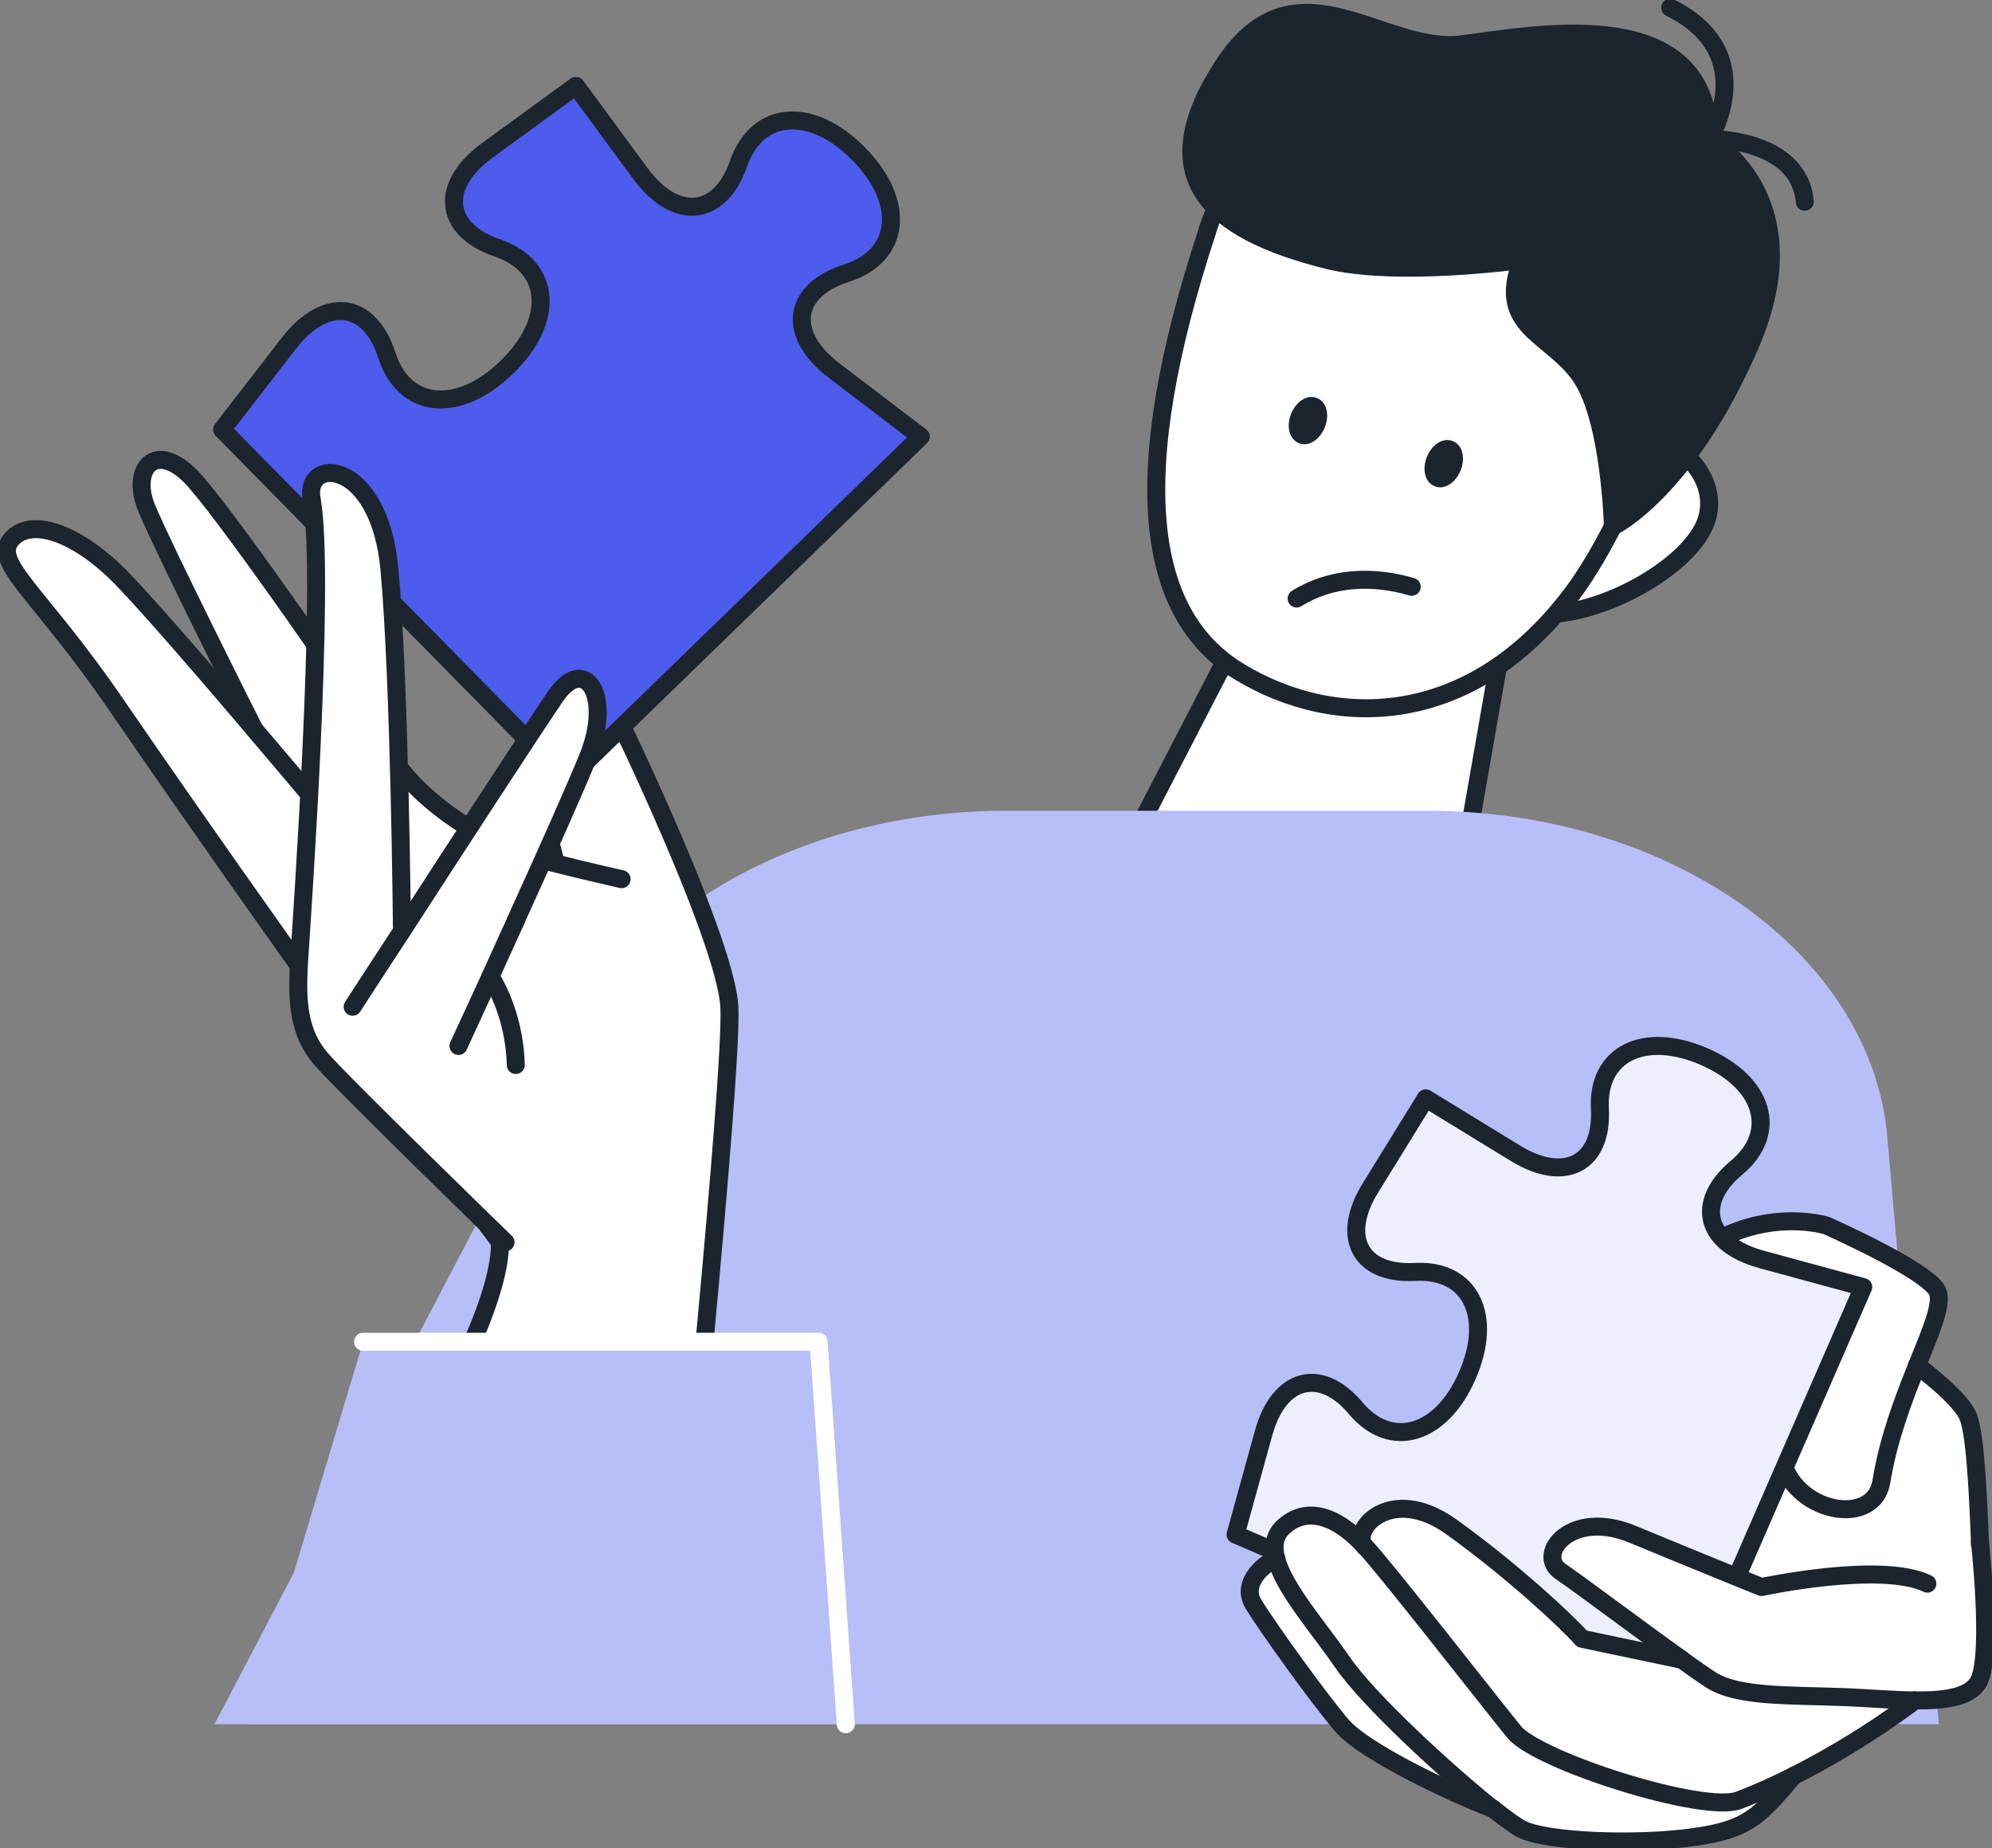 <svg width="166" height="154" viewBox="0 0 166 154" fill="none" xmlns="http://www.w3.org/2000/svg">
<rect x="0" y="0" width="166" height="154" fill="#808080" stroke="none"/>
<g clip-path="url(#clip0_1043_16749)">
<path fill-rule="evenodd" clip-rule="evenodd" d="M126.499 45.984L120.751 78.854L101.02 83.873L91.414 75.701L107.52 44.556L126.499 45.984Z" fill="white" stroke="#1C252E" stroke-width="1.5" stroke-linecap="round" stroke-linejoin="round"/>
<path fill-rule="evenodd" clip-rule="evenodd" d="M135.056 36.846C139.16 35.469 143.407 39.471 142.228 43.281C141.037 47.09 133.528 51.414 128.182 51.183C122.835 50.951 135.056 36.846 135.056 36.846Z" fill="white" stroke="#1C252E" stroke-width="1.5" stroke-linecap="round" stroke-linejoin="round"/>
<path fill-rule="evenodd" clip-rule="evenodd" d="M100.635 19.176C93.838 39.742 95.456 51.196 103.237 55.945C111.406 60.926 122.709 60.578 131.059 49.407C136.16 42.586 142.659 25.482 140.406 20.334C138.154 15.186 130.891 6.165 121.038 7.207C111.173 8.25 103.871 9.356 100.622 19.176H100.635Z" fill="white" stroke="#1C252E" stroke-width="1.5" stroke-linecap="round" stroke-linejoin="round"/>
<path d="M134.41 43.873C134.41 43.873 134.19 35.044 131.769 31.428C129.348 27.798 124.558 27.361 126.836 21.659C126.836 21.659 116.414 23.114 110.601 21.659C100.633 19.163 95.933 14.645 101.94 5.443C107.947 -3.758 115.223 4.568 121.839 3.693C128.455 2.818 142.307 0.193 142.437 11.582C142.437 11.582 151.163 16.409 145.868 28.674C140.573 40.938 134.41 43.873 134.41 43.873Z" fill="#1C252E" stroke="#1C252E" stroke-width="1.5" stroke-miterlimit="10" stroke-linecap="round"/>
<path fill-rule="evenodd" clip-rule="evenodd" d="M17.88 143.666H161.573L157.275 94.722C155.929 79.433 139.163 67.554 118.915 67.554H83.843C68.087 67.554 53.923 74.838 48.11 85.932L17.867 143.679L17.88 143.666Z" fill="#B8BEF7"/>
<path d="M139.188 0.644C146.878 4.466 142.437 11.583 142.437 11.583C142.437 11.583 149.92 11.467 150.399 16.808" stroke="#1C252E" stroke-width="1.5" stroke-miterlimit="10" stroke-linecap="round"/>
<path d="M46.257 71.672C46.037 70.848 42.515 57.669 41.777 53.577C41.001 49.355 44.47 46.55 47.293 51.53C50.128 56.511 60.524 78.106 60.796 83.988C61.042 89.857 56.692 132.79 56.692 132.79L27.005 133.305C27.005 133.305 41.855 111.812 41.674 103.537C30.087 88.081 15.962 67.901 9.657 58.699C3.352 49.484 -0.622 46.936 0.905 45.005C2.446 43.088 6.304 44.246 10.162 48.21C12.454 50.565 17.477 56.395 21.167 60.745C20.726 59.857 13.593 45.675 12.208 42.341C10.796 38.892 13.114 36.473 16.312 40.166C19.535 43.873 29.543 58.313 32.508 62.907C35.459 67.502 41.117 70.32 43.305 71.08C43.978 71.311 45.027 71.62 46.179 71.916L46.244 71.684L46.257 71.672Z" fill="white"/>
<path d="M51.801 73.255C51.801 73.255 48.771 72.573 46.195 71.917C45.042 71.621 43.994 71.312 43.321 71.08C41.146 70.321 35.475 67.503 32.523 62.908C29.571 58.313 19.551 43.874 16.327 40.167C13.129 36.474 10.812 38.906 12.223 42.342C13.608 45.688 20.729 59.858 21.182 60.746" stroke="#1C252E" stroke-width="1.5" stroke-linecap="round" stroke-linejoin="round"/>
<path d="M25.582 65.958C25.582 65.958 23.704 63.719 21.193 60.772C21.193 60.759 21.18 60.746 21.167 60.733C17.477 56.383 12.441 50.553 10.162 48.198C6.304 44.247 2.446 43.076 0.906 44.993C-0.635 46.911 3.352 49.472 9.644 58.661C15.949 67.863 30.074 88.043 41.661 103.499C41.842 111.775 26.993 133.267 26.993 133.267L56.679 132.752C56.679 132.752 61.042 89.832 60.783 83.95C60.524 78.081 50.115 56.486 47.28 51.492C44.458 46.525 40.988 49.33 41.765 53.539C42.503 57.618 46.024 70.81 46.244 71.634C46.257 71.659 46.257 71.672 46.257 71.672" stroke="#1C252E" stroke-width="1.5" stroke-linecap="round" stroke-linejoin="round"/>
<path d="M18.512 35.791C18.512 35.791 21.01 32.56 24.066 28.609C27.121 24.658 30.798 25.109 32.235 29.6C33.685 34.092 38.177 34.542 42.23 30.604C46.282 26.666 45.932 22.187 41.44 20.656C36.961 19.111 36.598 15.443 40.637 12.509C44.677 9.562 47.991 7.155 47.991 7.155C47.991 7.155 50.399 10.437 53.351 14.44C56.303 18.455 59.992 18.082 61.546 13.629C63.099 9.176 67.605 8.803 71.567 12.831C75.515 16.846 75.049 21.325 70.531 22.766C66.012 24.208 65.546 27.863 69.521 30.887C73.483 33.912 76.732 36.383 76.732 36.383L47.253 65.005L18.512 35.791Z" fill="#4D5CEC" stroke="#1C252E" stroke-width="1.5" stroke-linecap="round" stroke-linejoin="round"/>
<path d="M33.7 77.27C38.153 70.385 44.704 60.334 46.283 58.03C48.73 54.44 51.061 57.927 49.041 62.985C48.044 65.482 45.416 71.35 42.982 76.704L47.967 89.381L51.786 100.99L42.115 103.525C42.115 103.525 28.521 90.32 26.721 88.223C24.909 86.112 24.702 83.577 24.909 80.192C25.116 76.807 27.136 48.416 25.971 41.66C25.22 37.966 31.602 38.172 32.444 47.464C33.298 56.756 33.479 77.142 33.479 77.142L33.674 77.27H33.7Z" fill="white"/>
<path d="M42.984 76.717C42.233 78.351 41.508 79.947 40.874 81.363C39.333 84.722 38.207 87.154 38.207 87.154" stroke="#1C252E" stroke-width="1.5" stroke-linecap="round" stroke-linejoin="round"/>
<path d="M29.387 83.886C29.387 83.886 31.212 81.054 33.698 77.271C38.151 70.385 44.702 60.334 46.282 58.03C48.729 54.44 51.059 57.927 49.039 62.985C48.043 65.482 45.414 71.351 42.98 76.704" stroke="#1C252E" stroke-width="1.5" stroke-linecap="round" stroke-linejoin="round"/>
<path d="M40.871 81.363C40.871 81.363 42.878 84.311 42.981 88.738" stroke="#1C252E" stroke-width="1.5" stroke-linecap="round" stroke-linejoin="round"/>
<path d="M42.127 103.512C42.127 103.512 28.533 90.308 26.733 88.21C24.921 86.099 24.713 83.564 24.921 80.179C25.128 76.794 27.147 48.404 25.982 41.647C25.231 37.953 31.614 38.159 32.455 47.451C33.31 56.743 33.491 77.129 33.491 77.129" stroke="#1C252E" stroke-width="1.5" stroke-linecap="round" stroke-linejoin="round"/>
<path d="M159.761 113.769C159.761 113.769 163.528 116.511 164.085 118.184C164.642 119.857 164.862 124.554 165.03 128.969L162.532 134.039L160.046 137.965L140.626 147.321L129.376 144.824C129.376 144.824 125.142 136.369 126.825 131.839C128.508 127.308 130.075 123.319 130.515 117.064C130.968 110.822 136.25 109.368 140.406 105.353C144.562 101.337 149.831 101.44 152.2 102.109C152.2 102.109 160.279 105.674 161.405 107.476C162.014 108.428 161.017 110.694 159.774 113.769H159.761Z" fill="white"/>
<path d="M159.758 113.769C161.001 110.693 161.985 108.415 161.39 107.475C160.276 105.686 152.185 102.109 152.185 102.109C149.815 101.452 144.546 101.336 140.39 105.352C136.235 109.354 130.952 110.809 130.499 117.063C130.046 123.318 128.493 127.321 126.81 131.838C125.126 136.355 129.36 144.823 129.36 144.823L140.611 147.32L160.03 137.964L162.516 134.039L165.015 128.968C164.846 124.554 164.626 119.869 164.07 118.183C163.513 116.51 159.745 113.769 159.745 113.769H159.758Z" stroke="#1C252E" stroke-width="1.5" stroke-linecap="round" stroke-linejoin="round"/>
<path d="M149.468 108.479C149.468 108.479 148.031 115.622 148.367 120.757C148.704 125.879 156.109 127.565 156.783 123.434C157.378 119.818 158.66 116.485 159.76 113.769" stroke="#1C252E" stroke-width="1.5" stroke-linecap="round" stroke-linejoin="round"/>
<path d="M148.484 115.468C148.484 115.468 145.208 113.447 144.703 109.509" stroke="#1C252E" stroke-width="1.5" stroke-linecap="round" stroke-linejoin="round"/>
<path d="M102.965 127.861C102.965 127.861 104.014 124.064 105.295 119.418C106.577 114.772 110.034 113.846 112.972 117.334C115.911 120.834 120.106 119.599 122.281 114.605C124.456 109.612 122.501 105.725 117.918 105.982C113.348 106.227 111.665 103.087 114.202 98.981C116.74 94.876 118.811 91.517 118.811 91.517C118.811 91.517 122.177 93.576 126.294 96.098C130.411 98.621 133.57 96.948 133.324 92.392C133.078 87.836 136.975 85.867 141.986 88.029C146.996 90.191 148.226 94.361 144.717 97.295C141.196 100.23 142.128 103.666 146.802 104.94C151.462 106.214 155.269 107.244 155.269 107.244L139.422 143.575L102.965 127.861Z" fill="#EDEFFD" stroke="#1C252E" stroke-width="1.5" stroke-linecap="round" stroke-linejoin="round"/>
<path d="M111.884 138.504C114.007 141.619 120.597 147.668 124.404 150.718C120.817 149.341 113.774 145.982 111.884 143.845C110.007 141.683 105.579 135.519 104.453 133.653C103.314 131.786 105.644 130.088 106.369 129.895C107.029 132.404 109.955 135.699 111.884 138.504Z" fill="white"/>
<path d="M126.176 144.309C128.157 146.742 141.984 151.13 144.897 150.011C146.489 149.406 148.017 148.698 149.467 147.977C146.593 151.311 145.751 152.443 141.039 153.1C136.326 153.756 128.908 153.473 126.836 152.443C126.37 152.224 125.503 151.594 124.402 150.719C120.596 147.681 114.006 141.62 111.883 138.505C109.954 135.687 107.028 132.405 106.368 129.895C106.083 128.84 106.199 127.913 106.989 127.205C109.617 124.85 112.66 127.604 113.76 128.879C115.081 130.191 124.195 141.877 126.176 144.309Z" fill="white"/>
<path d="M159.579 141.684C159.579 141.684 155.268 145.055 149.481 147.964C148.044 148.698 146.503 149.393 144.911 150.01C141.998 151.13 128.158 146.729 126.19 144.309C124.21 141.877 115.095 130.191 113.775 128.878C112.454 127.565 115.846 123.576 120.934 127.205C126.009 130.834 130.722 135.236 131.848 136.549L140.173 138.299C141.234 139.058 142.115 139.676 142.645 140.01C144.911 141.413 149.145 141.233 153.844 141.413C155.747 141.491 157.78 141.671 159.579 141.684Z" fill="white"/>
<path d="M165.053 128.158C165.053 128.158 165.972 137.192 165.027 139.818C164.471 141.388 162.27 141.71 159.577 141.684C157.764 141.658 155.745 141.491 153.841 141.414C149.142 141.233 144.908 141.414 142.643 140.011C142.112 139.676 141.232 139.058 140.17 138.299C136.791 135.892 131.625 132.006 130.046 130.938C127.974 129.535 130.9 125.7 136.079 127.862C141.244 130.011 146.799 132.25 146.799 132.25C146.799 132.25 156.767 130.088 160.625 131.967L165.066 128.171L165.053 128.158Z" fill="white"/>
<path d="M160.612 131.954C156.754 130.088 146.786 132.238 146.786 132.238C146.786 132.238 141.231 129.985 136.066 127.849C130.887 125.687 127.974 129.522 130.033 130.925C131.612 131.993 136.778 135.88 140.157 138.286" stroke="#1C252E" stroke-width="1.5" stroke-linecap="round" stroke-linejoin="round"/>
<path d="M140.16 138.299C141.222 139.058 142.102 139.676 142.633 140.011C144.899 141.414 149.132 141.233 153.832 141.414C155.735 141.491 157.767 141.671 159.567 141.684C162.26 141.71 164.461 141.388 165.017 139.818C165.963 137.192 164.992 128.479 164.992 128.479" stroke="#1C252E" stroke-width="1.5" stroke-linecap="round" stroke-linejoin="round"/>
<path d="M149.466 147.977C148.028 148.698 146.488 149.405 144.895 150.01C141.982 151.13 128.143 146.729 126.175 144.309C124.194 141.877 115.08 130.191 113.759 128.878C112.439 127.565 115.831 123.576 120.919 127.205C125.994 130.834 130.706 135.236 131.832 136.549L140.157 138.299" stroke="#1C252E" stroke-width="1.5" stroke-linecap="round" stroke-linejoin="round"/>
<path d="M159.579 141.684C159.579 141.684 155.268 145.055 149.48 147.964" stroke="#1C252E" stroke-width="1.5" stroke-linecap="round" stroke-linejoin="round"/>
<path d="M124.391 150.719C120.584 147.681 113.995 141.62 111.871 138.505C109.942 135.687 107.016 132.405 106.356 129.895C106.071 128.84 106.188 127.913 106.978 127.205C109.606 124.85 112.648 127.604 113.749 128.879" stroke="#1C252E" stroke-width="1.5" stroke-linecap="round" stroke-linejoin="round"/>
<path d="M149.478 147.964C146.604 151.31 145.763 152.443 141.05 153.086C136.338 153.742 128.919 153.459 126.848 152.43C126.382 152.211 125.515 151.58 124.414 150.705" stroke="#1C252E" stroke-width="1.5" stroke-linecap="round" stroke-linejoin="round"/>
<path d="M124.404 150.718C120.817 149.341 113.774 145.982 111.884 143.845C110.007 141.683 105.579 135.519 104.453 133.653C103.314 131.786 105.644 130.088 106.369 129.895" stroke="#1C252E" stroke-width="1.5" stroke-linecap="round" stroke-linejoin="round"/>
<path d="M70.482 143.665H20.703L30.258 111.8H68.217L70.482 143.665Z" fill="#B8BEF7"/>
<path d="M30.258 111.8H68.217L70.483 143.665" stroke="white" stroke-width="1.5" stroke-linecap="round" stroke-linejoin="round"/>
<path fill-rule="evenodd" clip-rule="evenodd" d="M121.024 38.919C120.752 39.575 120.221 39.987 119.833 39.819C119.444 39.665 119.341 39.009 119.6 38.352C119.858 37.696 120.402 37.284 120.791 37.451C121.179 37.606 121.283 38.262 121.024 38.919Z" fill="#1C252E" stroke="#1C252E" stroke-width="1.5" stroke-linecap="round" stroke-linejoin="round"/>
<path fill-rule="evenodd" clip-rule="evenodd" d="M109.707 35.328C109.435 35.984 108.905 36.396 108.516 36.229C108.128 36.061 108.024 35.418 108.283 34.761C108.555 34.105 109.086 33.693 109.474 33.861C109.863 34.015 109.966 34.671 109.707 35.328Z" fill="#1C252E" stroke="#1C252E" stroke-width="1.5" stroke-linecap="round" stroke-linejoin="round"/>
<path d="M117.644 48.893C114.395 47.94 110.938 48.069 108.051 49.871" stroke="#1C252E" stroke-width="1.5" stroke-linecap="round" stroke-linejoin="round"/>
</g>
<defs>
<clipPath id="clip0_1043_16749">
<rect width="166" height="154" fill="white"/>
</clipPath>
</defs>
</svg>
